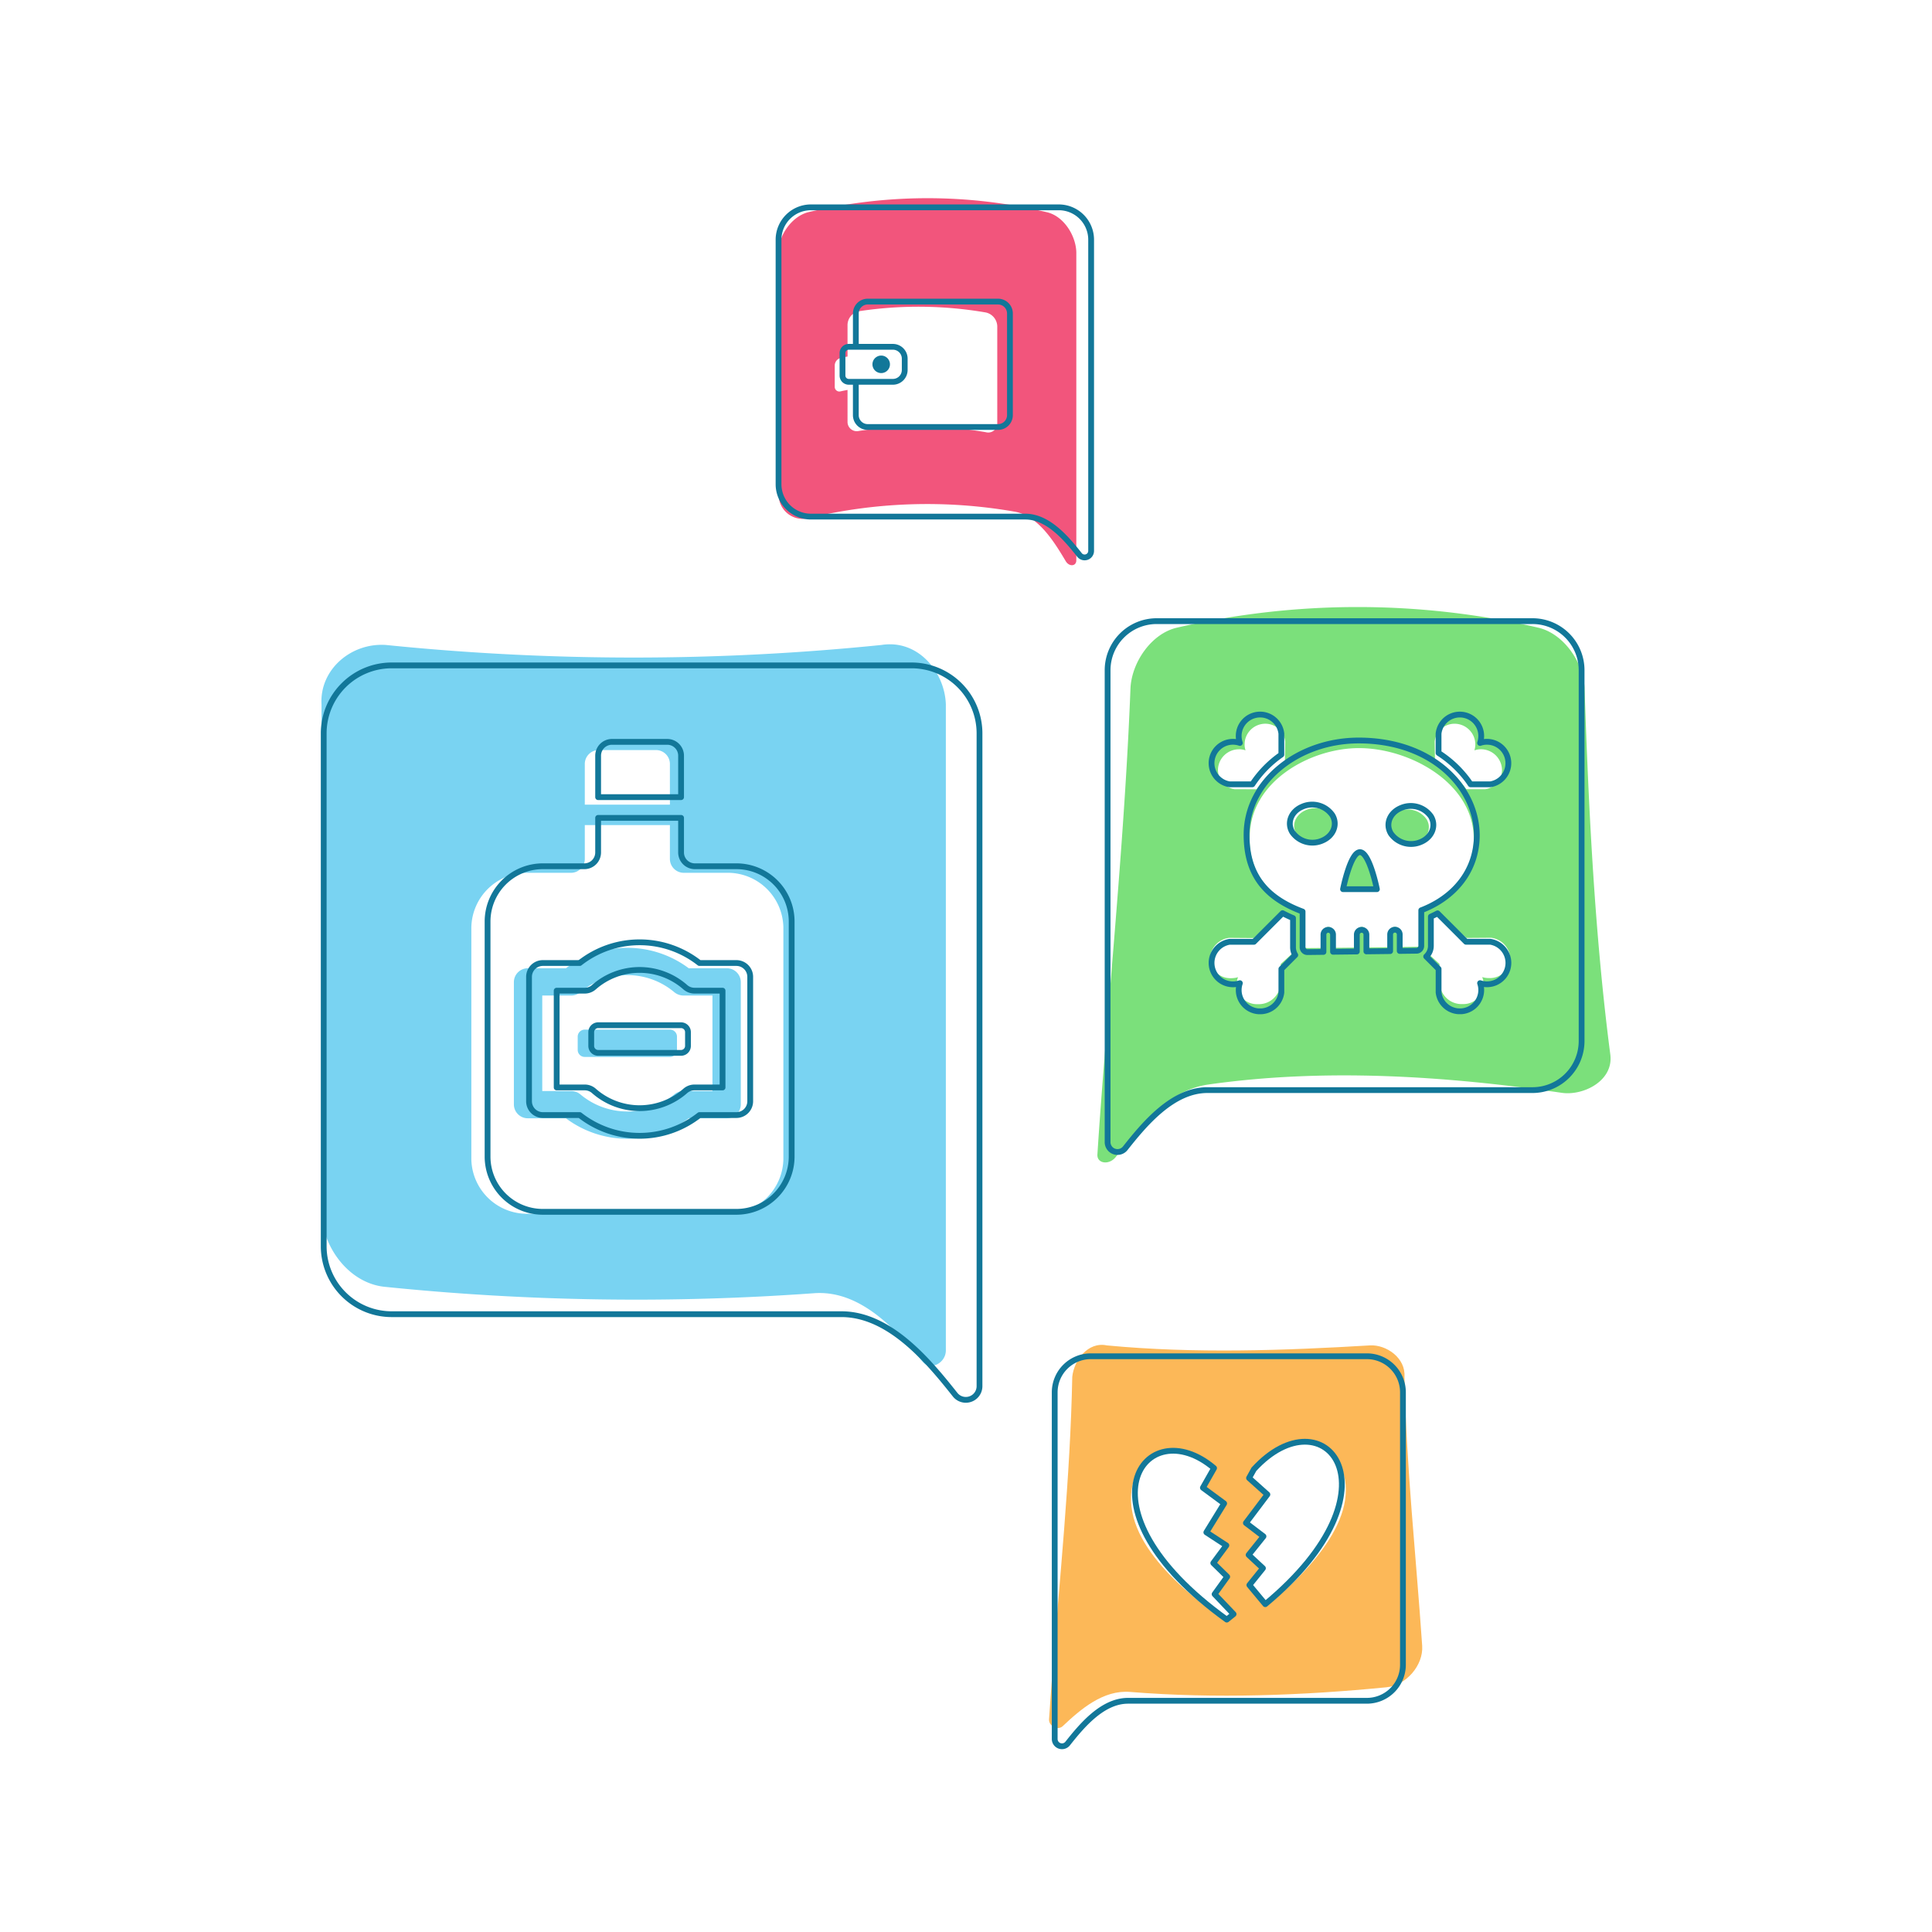 <svg xmlns="http://www.w3.org/2000/svg" viewBox="0 0 500 500"><g id="SKETCH"><rect y="1.615" width="500" height="500" fill="none"/><path id="Path_630" data-name="Path 630" d="M361.894,209.994a5.968,5.968,0,0,1,7.321,2.059c1.336,2.262.244,5.026-2.446,6.164a5.975,5.975,0,0,1-7.32-2.059c-1.351-2.274-.255-5.026,2.446-6.164" fill="#7be07b"/><path id="Path_631" data-name="Path 631" d="M351.952,220.709c2.318,0,4.116,8.991,4.116,8.991h-8.223s1.791-8.991,4.106-8.991" fill="#7be07b"/><path id="Path_632" data-name="Path 632" d="M337.934,209.666a5.953,5.953,0,0,1,7.321,2.059c1.35,2.262.255,5.026-2.432,6.164a5.953,5.953,0,0,1-7.321-2.059c-1.35-2.265-.255-5.026,2.432-6.164" fill="#7be07b"/><path id="Path_633" data-name="Path 633" d="M410.091,178.202c1.047,31.575,2.662,64.05,6.655,94.697.893,6.819-6.962,10.732-12.557,9.922-30.058-4.357-61.249-6.461-91.566-2.135-10.388,1.483-17.8,10.893-23.857,18.731-1.682,2.177-4.911,1.756-4.757-.64q.427-6.661.927-13.311c2.689-35.729,6.23-71.51,7.629-107.258.267-6.71,5.381-14.242,12.016-15.765a207.346,207.346,0,0,1,93.502-.005c6.704,1.557,11.796,9.179,12.016,15.765m-38.786,14.917c.02,1.403.031,2.106.052,3.509a28.623,28.623,0,0,1,7.098,6.284c.356.443.69.885,1.001,1.34l3.223-.005h1.708a5.045,5.045,0,0,0,4.319-5.155,5.451,5.451,0,0,0-5.452-5.181,5.085,5.085,0,0,0-1.696.281,4.951,4.951,0,0,0,.245-1.689,5.378,5.378,0,0,0-5.363-5.2,5.157,5.157,0,0,0-5.154,4.625l.017,1.177v.022m-50.66.79a5.436,5.436,0,0,0-5.444,5.181,5.051,5.051,0,0,0,4.322,5.156l5.682.01a28.235,28.235,0,0,1,7.333-7.221c.023-1.568.034-2.35.055-3.917v-.022c.007-.471.009-.707.015-1.177a5.168,5.168,0,0,0-5.157-4.63,5.37,5.37,0,0,0-5.358,5.2,4.965,4.965,0,0,0,.246,1.689,5.194,5.194,0,0,0-1.696-.281m10.804,55.579c1.49-1.358,2.231-2.037,3.706-3.398a3.358,3.358,0,0,1-.545-1.911c.06-2.875.089-4.308.148-7.175-.944-.381-1.822-.797-2.662-1.223-3.013,2.8-4.539,4.198-7.618,6.989-2.541-.017-3.813-.026-6.361-.05a5.631,5.631,0,0,0-4.961,5.137q-.002.125.003.249a5.235,5.235,0,0,0,5.412,5.052,5.972,5.972,0,0,0,1.834-.262,4.933,4.933,0,0,0-.376,1.704,5.24,5.24,0,0,0,5.071,5.282h.863a5.622,5.622,0,0,0,5.335-4.597c.013-.478.019-.717.032-1.194v-.022c.049-1.833.072-2.755.119-4.589m36.445-5.646c-.073-3.508-.109-5.261-.177-8.761,5.836-2.265,11.59-6.929,13.112-13.252,4.11-17.087-14.549-28.231-29.18-28.207-12.626.021-28.168,8.682-28.213,22.939h0c-.398,9.377,5.217,15.862,13.823,18.851-.06,3.507-.09,5.262-.153,8.776a1.151,1.151,0,0,0,.357.837,1.256,1.256,0,0,0,.867.346h.013c1.668-.013,2.502-.02,4.17-.034.019-1.701.028-2.551.046-4.251a1.213,1.213,0,0,1,1.248-1.174l.035-.001a1.186,1.186,0,0,1,1.192,1.18c-.013,1.681-.02,2.529-.033,4.217,2.473-.023,3.71-.036,6.181-.064v-4.147a1.238,1.238,0,0,1,2.474,0c.004,1.649.012,2.472.012,4.125,2.466-.029,3.7-.045,6.167-.079-.018-1.623-.026-2.434-.043-4.055l0-.02a1.192,1.192,0,0,1,1.223-1.159,1.213,1.213,0,0,1,1.242,1.179c.022,1.606.033,2.409.055,4.016l4.12-.064h.235l.019,0a1.193,1.193,0,0,0,1.201-1.184m17.535,9.279q.123.004.246.003a5.234,5.234,0,0,0,5.165-5.303,5.643,5.643,0,0,0-4.971-5.134l-1.764.014h-.023c-1.832.014-2.746.022-4.574.034-3.064-2.769-4.584-4.164-7.583-6.939-.547.298-1.12.557-1.705.819.067,2.875.1,4.316.17,7.198a3.373,3.373,0,0,1-1.162,2.61c1.321,1.214,1.984,1.82,3.318,3.033.051,1.832.075,2.752.127,4.588v.022l.033,1.193a5.64,5.64,0,0,0,5.348,4.593l.86-.005a5.232,5.232,0,0,0,5.059-5.284,4.94,4.94,0,0,0-.379-1.704,5.884,5.884,0,0,0,1.835.261" fill="#7be07b"/><path id="Path_634" data-name="Path 634" d="M396.608,160.749a12.709,12.709,0,0,1,12.709,12.709v95.951h0a12.709,12.709,0,0,1-12.709,12.709h-84.14c-9.005,0-16.299,8.786-21.26,15.057a2.56,2.56,0,0,1-4.563-1.596v-122.12h0a12.709,12.709,0,0,1,12.709-12.709h97.254Z" fill="none" stroke="#127799" stroke-linejoin="round" stroke-width="1.5"/><path id="Path_635" data-name="Path 635" d="M377.377,261.715a5.525,5.525,0,0,1-5.071-4.866v-6.095l-3.21-3.209a3.713,3.713,0,0,0,1.213-2.738v-7.585c.594-.273,1.175-.543,1.733-.854l7.361,7.361h6.306a5.537,5.537,0,0,1-.882,11.005,5.312,5.312,0,0,1-1.784-.298,5.4,5.4,0,0,1,.298,1.797,5.518,5.518,0,0,1-5.137,5.488Z" fill="none" stroke="#127799" stroke-linejoin="round" stroke-width="1.5"/><path id="Path_636" data-name="Path 636" d="M325.714,261.73a5.512,5.512,0,0,1-5.137-5.488,5.392,5.392,0,0,1,.298-1.797,5.401,5.401,0,0,1-1.784.298,5.537,5.537,0,0,1-.882-11.004h6.309l7.412-7.412c.856.444,1.746.879,2.702,1.276v7.558a3.731,3.731,0,0,0,.581,2.007l-3.594,3.594v6.095a5.524,5.524,0,0,1-5.071,4.866Z" fill="none" stroke="#127799" stroke-linejoin="round" stroke-width="1.5"/><path id="Path_637" data-name="Path 637" d="M313.544,197.505a5.537,5.537,0,0,1,5.545-5.53,5.438,5.438,0,0,1,1.784.298,5.389,5.389,0,0,1-.298-1.797,5.536,5.536,0,0,1,11.039-.619v5.441a28.331,28.331,0,0,0-7.509,7.682h-5.898A5.537,5.537,0,0,1,313.544,197.505Z" fill="none" stroke="#127799" stroke-linejoin="round" stroke-width="1.5"/><path id="Path_638" data-name="Path 638" d="M372.298,194.868v-5.008a5.536,5.536,0,0,1,11.039.617,5.402,5.402,0,0,1-.298,1.797,5.309,5.309,0,0,1,1.784-.298,5.537,5.537,0,0,1,.882,11.004h-5.117c-.311-.484-.645-.955-1.005-1.425A28.492,28.492,0,0,0,372.298,194.868Z" fill="none" stroke="#127799" stroke-linejoin="round" stroke-width="1.5"/><path id="Path_639" data-name="Path 639" d="M322.607,216.026c0-13.952,13.519-24.385,29.02-24.385,21.889,0,33.754,15.961,29.826,29.976-1.884,6.716-7.126,11.473-13.63,13.964v9.234a1.244,1.244,0,0,1-1.239,1.239H366.35l-4.102.051V241.88c.001-.025.001-.049,0-.074a1.239,1.239,0,1,0-2.477.074v4.265l-6.146.074v-4.338a1.239,1.239,0,0,0-2.478,0v4.362l-6.159.073v-4.435a1.239,1.239,0,0,0-2.478,0v4.473l-4.152.05h-.013a1.206,1.206,0,0,1-.869-.36,1.238,1.238,0,0,1-.37-.882V235.916c-9.903-3.684-14.499-9.877-14.499-19.89Zm37.331-.338a6.367,6.367,0,0,0,7.8,2.194c2.866-1.21,4.029-4.156,2.606-6.566a6.358,6.358,0,0,0-7.8-2.194C359.666,210.333,358.504,213.266,359.938,215.688Zm-7.987,4.851c-2.469,0-4.374,9.58-4.374,9.58h8.761s-1.916-9.58-4.385-9.58Zm-14.935-11.766c-2.863,1.212-4.029,4.154-2.59,6.566a6.345,6.345,0,0,0,7.8,2.195c2.862-1.212,4.029-4.156,2.591-6.566a6.345,6.345,0,0,0-7.8-2.195Z" fill="none" stroke="#127799" stroke-linejoin="round" stroke-width="1.5"/><path d="M270.861,54.906a133.232,133.232,0,0,0-61.64,0l-.004-.003c-4.242,1.046-7.8,6.029-7.689,10.401,0,20.862.51,42.253,0,62.586a6.204,6.204,0,0,0,7.689,6.211,130.995,130.995,0,0,1,53.501-1.66c6.045,1.127,10.142,7.839,13.098,12.795.889,1.491,2.734,1.351,2.734-.236V65.308C278.453,60.968,275.268,55.868,270.861,54.906Zm-12.769,54.624a2.335,2.335,0,0,1-2.95,2.325,102.84,102.84,0,0,0-32.841-.329,2.394,2.394,0,0,1-2.959-2.385l-.001-5.913,0-2.318c-.587.118-1.174.232-1.759.361a1.198,1.198,0,0,1-1.552-1.19V94.528a2.066,2.066,0,0,1,1.552-1.904c.585-.129,1.172-.243,1.759-.362l0-2.325V84.018a3.68,3.68,0,0,1,2.959-3.477,102.866,102.866,0,0,1,32.841.329,3.771,3.771,0,0,1,2.95,3.538Z" fill="#f2557c"/><path id="Path_642" data-name="Path 642" d="M209.868,53.658h64.135a8.381,8.381,0,0,1,8.381,8.381V142.573a1.688,1.688,0,0,1-3.008,1.052c-3.275-4.136-8.082-9.929-14.021-9.929H209.868a8.381,8.381,0,0,1-8.381-8.381V62.043a8.381,8.381,0,0,1,8.377-8.385Z" fill="none" stroke="#127799" stroke-linejoin="round" stroke-width="1.5"/><path id="Path_643" data-name="Path 643" d="M221.489,89.427V81.125a3.07,3.07,0,0,1,3.067-3.07h33.746a3.07,3.07,0,0,1,3.068,3.07v26.314a3.07,3.07,0,0,1-3.068,3.07H224.554a3.07,3.07,0,0,1-3.067-3.07V98.784" fill="none" stroke="#127799" stroke-linejoin="round" stroke-width="1.5"/><path id="Path_644" data-name="Path 644" d="M219.657,89.754h11.418a3.067,3.067,0,0,1,3.067,3.067v2.922a3.067,3.067,0,0,1-3.064,3.07H219.657a1.623,1.623,0,0,1-1.619-1.619V91.374a1.626,1.626,0,0,1,1.619-1.619Z" fill="none" stroke="#127799" stroke-linejoin="round" stroke-width="1.5"/><path id="Path_615" data-name="Path 615" d="M136.664,250.587h9.793a26.522,26.522,0,0,1,31.793,0h9.798a3.601,3.601,0,0,1,3.671,3.53v31.763a3.603,3.603,0,0,1-3.671,3.529H178.25a26.498,26.498,0,0,1-31.793,0h-9.793a3.603,3.603,0,0,1-3.671-3.529V254.116a3.601,3.601,0,0,1,3.671-3.53m3.671,31.77h7.454a3.761,3.761,0,0,1,2.428.882,18.896,18.896,0,0,0,24.276,0,3.773,3.773,0,0,1,2.428-.882H184.38V257.646h-7.458a3.773,3.773,0,0,1-2.428-.882,18.909,18.909,0,0,0-24.276,0,3.761,3.761,0,0,1-2.428.882h-7.454Z" fill="#79d3f2"/><path id="Path_616" data-name="Path 616" d="M99.886,166.918a633.022,633.022,0,0,0,128.218,0c9.557-1.52,16.416,7.072,16.681,15.38V349.47c0,3.323-4.029,5.328-5.984,2.976-6.709-8.078-15.934-18.546-27.951-17.775a637.976,637.976,0,0,1-110.962-1.612c-9.728-.793-16.616-10.71-16.681-19.467V182.298c-.519-9.011,7.66-16.007,16.681-15.38M173.37,197.647a3.601,3.601,0,0,0-3.671-3.53H155.017a3.603,3.603,0,0,0-3.671,3.53v10.588h22.026ZM121.983,300.021a14.4,14.4,0,0,0,14.674,14.1h51.406a14.404,14.404,0,0,0,14.674-14.1V239.986a14.396,14.396,0,0,0-14.681-14.105l-.008,0H177.036A3.599,3.599,0,0,1,173.37,222.36v-8.833H151.346V222.36a3.59,3.59,0,0,1-3.658,3.521l-.004,0H136.672a14.413,14.413,0,0,0-14.689,14.105Z" fill="#79d3f2"/><path id="Path_617" data-name="Path 617" d="M151.357,266.468h21.995a1.805,1.805,0,0,1,1.848,1.761l0,.02v3.497a1.814,1.814,0,0,1-1.846,1.781l-.003,0H151.357a1.807,1.807,0,0,1-1.848-1.765l0-.016v-3.497a1.814,1.814,0,0,1,1.846-1.781l.003,0" fill="#79d3f2"/><path id="Path_618" data-name="Path 618" d="M101.365,172.205H235.914a17.593,17.593,0,0,1,17.582,17.593V358.734a3.54,3.54,0,0,1-6.312,2.207c-6.87-8.675-16.954-20.829-29.413-20.829H101.369a17.593,17.593,0,0,1-17.593-17.593V189.787A17.593,17.593,0,0,1,101.365,172.205Z" fill="none" stroke="#127799" stroke-linejoin="round" stroke-width="1.5"/><path id="Path_619" data-name="Path 619" d="M176.261,206.3V195.569a3.577,3.577,0,0,0-3.577-3.577H158.373a3.577,3.577,0,0,0-3.577,3.577V206.3Z" fill="none" stroke="#127799" stroke-linejoin="round" stroke-width="1.5"/><path id="Path_620" data-name="Path 620" d="M140.495,224.186h10.732a3.566,3.566,0,0,0,3.568-3.564v-8.955h21.466v8.951a3.573,3.573,0,0,0,3.573,3.569h10.732a14.296,14.296,0,0,1,14.315,14.277v60.865a14.305,14.305,0,0,1-14.3,14.291H140.482a14.303,14.303,0,0,1-14.3-14.291V238.482A14.316,14.316,0,0,1,140.495,224.186Zm-3.582,60.815a3.577,3.577,0,0,0,3.577,3.577h9.546a25.041,25.041,0,0,0,30.985,0h9.557a3.577,3.577,0,0,0,3.577-3.577V252.807a3.577,3.577,0,0,0-3.577-3.577h-9.557a25.058,25.058,0,0,0-30.985,0H140.49a3.577,3.577,0,0,0-3.577,3.577Z" fill="none" stroke="#127799" stroke-linejoin="round" stroke-width="1.5"/><path id="Path_621" data-name="Path 621" d="M151.333,256.384a3.579,3.579,0,0,0,2.365-.893,17.888,17.888,0,0,1,23.662,0,3.588,3.588,0,0,0,2.365.893h7.27v25.043h-7.27a3.588,3.588,0,0,0-2.365.893,17.888,17.888,0,0,1-23.662,0,3.58,3.58,0,0,0-2.365-.893H144.068V256.384Zm1.677,14.292a1.794,1.794,0,0,0,1.783,1.805h21.454a1.8,1.8,0,0,0,1.801-1.801v-3.549a1.792,1.792,0,0,0-1.779-1.805H154.81a1.8,1.8,0,0,0-1.8,1.801v3.549Z" fill="none" stroke="#127799" stroke-linejoin="round" stroke-width="1.5"/><path d="M354.53,348.188c-21.955,1.309-45.385,2.168-68.089,0-4.897-1.026-8.526,3.892-8.941,8.166-.518,26.341-3.328,52.564-5.316,78.809q-.37,4.886-.692,9.778c-.115,1.76,2.279,2.98,3.532,1.794,4.684-4.434,10.52-9.427,17.432-8.866,22.102,1.796,44.72.92,66.37-1.202,5.075-.498,9.574-5.694,9.233-10.733-1.549-22.876-4.131-46.328-4.589-69.58C363.852,351.457,358.771,347.935,354.53,348.188Zm-37.297,71.451c-10.177-7.236-28.391-21.52-23.8-36.572,3.035-9.952,14.053-8.552,20.64-3.083-1.195,2.04-1.796,3.063-3.009,5.106,2.24,1.634,3.365,2.452,5.627,4.088q-2.405,3.781-4.855,7.535c2.147,1.37,3.224,2.055,5.392,3.424-1.43,1.845-2.15,2.768-3.603,4.614,1.507,1.435,2.264,2.154,3.789,3.59-1.397,1.833-2.101,2.749-3.522,4.583l.002,0c2.083,2.104,3.132,3.159,5.253,5.269C318.463,418.724,317.958,419.105,317.233,419.639Zm10.759-4.085c-1.804-2.011-2.696-3.014-4.466-5.022,1.492-1.772,2.232-2.657,3.703-4.427-1.588-1.394-2.376-2.091-3.945-3.486,1.612-1.942,2.411-2.912,3.999-4.852-1.919-1.396-2.873-2.095-4.77-3.493q2.869-3.704,5.702-7.436c-1.973-1.71-2.953-2.566-4.902-4.276.511-.908.765-1.363,1.274-2.269l-.004-.002c5.759-6.115,17.529-11.521,22.282-1.249C353.216,392.766,337.041,408.032,327.992,415.554Z" fill="#fcb858"/><path d="M353.744,350.998h-71.449a9.337,9.337,0,0,0-9.337,9.337v89.717a1.88,1.88,0,0,0,3.352,1.172c3.648-4.607,9.004-11.062,15.619-11.062h61.815a9.337,9.337,0,0,0,9.337-9.337v-70.491A9.337,9.337,0,0,0,353.744,350.998Z" fill="none" stroke="#127799" stroke-linejoin="round" stroke-width="1.5"/><path d="M314.339,412.575l3.26-4.521-3.6-3.535,3.383-4.568-5.181-3.381,4.609-7.482-5.5-4.057,2.89-5.084c-17.719-15.065-36.96,10.235,3.29,39.207.665-.524,1.129-.897,1.761-1.419l-4.909-5.16Z" fill="none" stroke="#127799" stroke-linejoin="round" stroke-width="1.5" fill-rule="evenodd"/><path d="M324.506,380.255,323.25,382.514l4.748,4.256-5.561,7.377,4.551,3.466-3.845,4.794,3.706,3.45-3.514,4.358,4.118,4.95c36.2-30.016,15.171-54.743-2.95-34.911Z" fill="none" stroke="#127799" stroke-linejoin="round" stroke-width="1.5" fill-rule="evenodd"/><path d="M228.054,96.553a2.265,2.265,0,1,0-2.265-2.265v0a2.265,2.265,0,0,0,2.264,2.265Z" fill="#127799"/></g></svg>